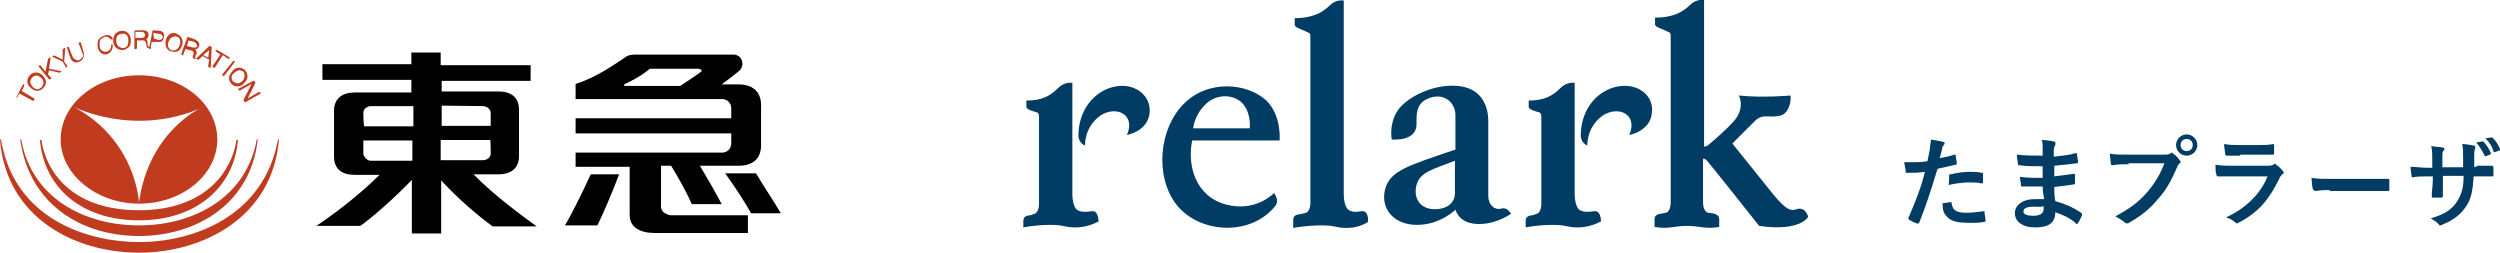 <?xml version="1.0" encoding="utf-8"?>
<!-- Generator: Adobe Illustrator 26.5.0, SVG Export Plug-In . SVG Version: 6.00 Build 0)  -->
<svg version="1.1" id="レイヤー_1" xmlns="http://www.w3.org/2000/svg" xmlns:xlink="http://www.w3.org/1999/xlink" x="0px"
	 y="0px" viewBox="0 0 494.7 50" style="enable-background:new 0 0 494.7 50;" xml:space="preserve">
<style type="text/css">
	.st0{fill:#003C64;}
	.st1{fill:#C13B1F;}
</style>
<g>
	<path class="st0" d="M386.7,30.6c0.2,0,0.3,0,0.3,0.2c0,0.5,0.2,1,0.2,1.5c0,0.3,0,0.3-0.3,0.3c-1.2,0.3-2.1,0.5-3.5,0.8
		c-1.3,4.3-2.3,7.3-3.6,10.6c-0.2,0.3-0.2,0.3-0.5,0.2c-0.2,0-1.2-0.5-1.5-0.7c-0.2-0.2-0.2-0.3-0.2-0.3c1.5-3.5,2.5-5.9,3.3-9.2
		c-1.2,0.2-2.5,0.2-3.5,0.2c-0.3,0-0.3,0-0.3-0.3c0-0.3-0.2-1.2-0.3-1.8c0.3,0,0.7,0,1.5,0c1,0,2,0,3.1-0.2c0.2-0.8,0.3-1.6,0.5-2.5
		c0-0.7,0.2-1.2,0.2-1.8c1,0.2,1.8,0.3,2.5,0.5c0.2,0,0.2,0.2,0.2,0.3c0,0,0,0.2-0.2,0.3c-0.2,0.3-0.3,0.5-0.3,0.8
		c-0.2,0.7-0.3,1.3-0.5,1.8C384.7,31.1,385.7,31,386.7,30.6z M385.9,40c0.2,0,0.3,0,0.3,0.3c0.2,1.5,1.2,1.8,3,1.8
		c1.2,0,2.5-0.2,3.3-0.3c0.2,0,0.2,0,0.2,0.2c0,0.5,0.2,1.2,0.2,1.6c0,0.2,0,0.3-0.3,0.3c-0.7,0.2-2,0.2-2.6,0.2
		c-2.6,0-4-0.3-4.8-1.3c-0.7-0.7-0.8-1.5-0.8-2.6C384.9,40.2,385.7,40,385.9,40z M385.7,34.8c0-0.3,0-0.3,0.3-0.3
		c1.2-0.3,2.6-0.5,3.8-0.5c0.8,0,1.6,0,2.3,0.2c0.3,0,0.3,0,0.3,0.3c0,0.5,0,1,0,1.5c0,0.3-0.2,0.3-0.3,0.3
		c-0.7-0.2-1.6-0.2-2.5-0.2c-1.2,0-2.6,0.2-4,0.5C385.7,35.9,385.7,35.3,385.7,34.8z"/>
	<path class="st0" d="M404.2,36.9c-1.3,0-2.6,0-4,0c-0.2,0-0.3,0-0.3-0.3c0-0.5-0.2-1.2-0.2-1.6c1.5,0.2,3,0.2,4.5,0.2
		c0-0.8,0-1.5,0-2.3c-1.8,0-3.3,0-4.6-0.2c-0.2,0-0.3,0-0.3-0.3c0-0.5-0.2-1-0.2-1.8c1.6,0.2,3.5,0.2,5.1,0.2c0-0.7,0-1.2,0-1.8
		c0-0.5,0-0.8-0.2-1.3c1,0,1.8,0.2,2.5,0.3c0.2,0,0.3,0.3,0.2,0.7c-0.2,0.3-0.3,0.7-0.3,1c0,0.3,0,0.7,0,1.3
		c1.8-0.2,3.1-0.3,4.3-0.7c0.2,0,0.3,0,0.3,0.2c0,0.5,0.2,1.2,0.2,1.5c0,0.3,0,0.3-0.2,0.3c-1.3,0.2-2.6,0.3-4.5,0.5
		c0,0.8,0,1.5,0,2.1c1.5-0.2,2.5-0.3,3.8-0.5c0.2,0,0.3,0,0.3,0.2c0,0.3,0,1,0,1.6c0,0.2,0,0.3-0.3,0.3c-1.3,0.2-2.1,0.3-3.8,0.5
		c0,0.8,0,1.8,0.2,2.8c1.8,0.5,3.5,1.2,5.1,2.3c0.2,0.2,0.2,0.2,0.2,0.5c-0.2,0.3-0.5,1.2-0.8,1.5c0,0.2-0.2,0.2-0.3,0.2
		c0,0-0.2,0-0.2-0.2c-1.2-1-2.5-1.6-4-2.1c0,2.1-1.3,3-4,3c-2.5,0-4-1.2-4-2.8s1.5-2.8,4-2.8c0.5,0,1,0,1.8,0
		C404.3,38.4,404.2,37.6,404.2,36.9z M402.5,40.9c-1.5,0-2.1,0.3-2.1,1c0,0.5,0.7,0.8,2,0.8c0.8,0,1.5-0.2,1.8-0.7
		c0.2-0.2,0.2-0.5,0.2-1.2C403.8,41,403,40.9,402.5,40.9z"/>
	<path class="st0" d="M421.3,32.5c-1.3,0-2.3,0-3.3,0.2c-0.3,0-0.3-0.2-0.3-0.3c0-0.3-0.2-1.5-0.2-2c0.8,0.2,2,0.2,3.8,0.2h6.9
		c0.7,0,0.8,0,1.2-0.2c0.2,0,0.2-0.2,0.3-0.2c0.2,0,0.2,0,0.3,0.2c0.5,0.3,1,0.8,1.3,1.3c0.2,0.2,0.2,0.3,0.2,0.3
		c0,0.2,0,0.2-0.2,0.3c-0.2,0.2-0.3,0.3-0.5,0.8c-1,2.3-2.1,4.5-3.8,6.3c-1.6,2-3.6,3.5-5.6,4.6c-0.2,0.2-0.3,0.2-0.5,0.2
		c-0.2,0-0.3,0-0.5-0.2c-0.5-0.5-1.2-0.8-1.8-1.2c2.8-1.5,4.6-2.8,6.4-4.9c1.5-1.8,2.5-3.5,3.3-5.6h-7.1V32.5z M434.8,28.7
		c0,1.2-1,2.1-2.1,2.1c-1.2,0-2.1-1-2.1-2.1c0-1.2,1-2.1,2.1-2.1S434.8,27.5,434.8,28.7z M431.5,28.7c0,0.7,0.5,1.2,1.2,1.2
		c0.7,0,1.2-0.5,1.2-1.2c0-0.7-0.5-1.2-1.2-1.2C432,27.5,431.5,28,431.5,28.7z"/>
	<path class="st0" d="M441.9,34.9c-1,0-2,0-3,0c-0.2,0-0.3-0.2-0.3-0.3c-0.2-0.5-0.2-1.2-0.2-2c1.2,0.2,2.3,0.2,3.6,0.2h6.8
		c0.3,0,0.7,0,1-0.2c0.2,0,0.2-0.2,0.3-0.2c0.2,0,0.2,0,0.3,0.2c0.5,0.3,1,0.8,1.3,1.2c0.2,0.2,0.2,0.3,0.2,0.3c0,0.2,0,0.3-0.2,0.3
		c-0.3,0.3-0.5,0.5-0.7,1c-2,4.1-4.1,6.6-7.9,8.6c-0.2,0-0.3,0.2-0.3,0.2c-0.2,0-0.3,0-0.5-0.2c-0.5-0.5-1.2-0.8-1.8-1
		c3.6-1.6,6.8-4.5,8.2-8.1H441.9z M443.2,30.8c-0.8,0-1.8,0-2.6,0c-0.2,0-0.3-0.2-0.3-0.5c0-0.3-0.2-1.3-0.2-1.8
		c1.2,0.2,1.8,0.2,3.1,0.2h3.5c1.3,0,2.3,0,3.1-0.2c0.2,0,0.2,0.2,0.2,0.3c0,0.5,0,1,0,1.5c0,0.3,0,0.3-0.3,0.3c-0.7,0-1.5,0-2.8,0
		h-3.6V30.8z"/>
	<path class="st0" d="M461,37.6c-2,0-2.6,0.2-2.8,0.2s-0.3-0.2-0.5-0.3c-0.2-0.5-0.2-1.3-0.3-2.3c1.3,0.2,2.3,0.2,4.3,0.2h6.3
		c1.5,0,3,0,4.5,0c0.3,0,0.3,0,0.3,0.3c0,0.7,0,1.3,0,1.8c0,0.2,0,0.3-0.3,0.3c-1.5,0-3,0-4.3,0H461V37.6z"/>
	<path class="st0" d="M490.1,32.8c1,0,2,0,3,0c0.2,0,0.3,0.2,0.3,0.3c0,0.5,0,1,0,1.5c0,0.3,0,0.3-0.3,0.3c-0.7,0-1.8,0-2.8,0h-0.8
		c-0.2,2.8-0.5,4.5-1.5,5.9c-1,1.6-2.6,2.8-4.6,3.6c-0.3,0.2-0.5,0.2-0.5,0.2c-0.2,0-0.2,0-0.3-0.2c-0.7-0.7-1-0.8-1.6-1.2
		c2.8-0.8,4.3-1.8,5.3-3.5c0.8-1.3,1.2-2.6,1.2-4.9h-4.1v0.7c0,1.2,0,2.1,0,3.3c0,0.2-0.2,0.3-0.3,0.3c-0.5,0-1.2,0-1.6,0
		c-0.3,0-0.3,0-0.3-0.3c0-1,0.2-2,0.2-3.1v-0.8h-0.7c-1,0-2.6,0-3.3,0.2c-0.2,0-0.2-0.2-0.2-0.3c0-0.3-0.2-1.2-0.2-1.8
		c0.8,0,2.1,0.2,3.6,0.2h0.7v-1.5c0-1.3,0-1.8-0.2-2.8c1,0.2,2,0.2,2.3,0.3c0.2,0,0.3,0.2,0.3,0.3s0,0.3-0.2,0.3
		c-0.2,0.3-0.2,0.5-0.2,1.8v1.5h4.1v-2c0-1.2,0-2-0.2-2.6c0.7,0,1.8,0.2,2.3,0.3c0.3,0,0.3,0.2,0.3,0.3c0,0,0,0.2,0,0.3
		c-0.2,0.3-0.2,0.8-0.2,1.6V33h0.5V32.8z M491.1,28c0.2,0,0.2,0,0.3,0c0.5,0.5,1.2,1.5,1.5,2.3c0,0.2,0,0.2-0.2,0.3l-0.8,0.3
		c-0.2,0-0.3,0-0.3-0.2c-0.5-1-1-1.8-1.6-2.5L491.1,28z M492.9,27.2c0.2,0,0.2,0,0.3,0c0.7,0.7,1.2,1.5,1.5,2.3c0,0.2,0,0.3-0.2,0.3
		l-0.8,0.3c-0.2,0-0.3,0-0.3-0.2c-0.3-1-0.8-1.8-1.6-2.5L492.9,27.2z"/>
</g>
<g>
	<path class="st0" d="M234.3,20.5c-4.9,4.8-5.9,14.3-1.5,20c4.6,5.8,14.8,6.3,19.6,0.2c0.7-1,0-2.1-0.3-2.5c0,0-3.5,3.8-9.4,2.3
		c-6.1-1.6-7.8-7.6-6.8-12.7h17.3c0,0,0.5-4.8-2.6-7.9C246.8,16.4,239.1,15.7,234.3,20.5z M247.3,25.4h-11.2c0,0,0.2-2.5,2.3-4.6
		c1.6-1.8,4.8-2.5,7.1-0.7C247.7,22,247.3,25.4,247.3,25.4z M216,41.8c-1.3,0.2-2.5,0.2-3.1-0.5c-0.5-0.7-0.7-1.8-0.7-2.8
		c0-1,0-22.1,0-22.1s-1.5-0.3-2.8,1c-1.5,1.5-3.1,2.5-6.3,2.5c0,0,0,0.8,0,1.2c0,0.3,0.2,0.5,1,0.8c0.5,0.2,0.7,0.2,1,0.3
		c0.5,0.2,0.5,0.5,0.5,1.3v16.8c0,1-0.3,2-1.2,2.1c-0.3,0.2-0.7,0.2-1.2,0.3c-0.5,0.2-0.7,0.5-0.7,1c0,0.3,0,1.3,0,1.3
		s2.3-0.5,5.3-0.5c3,0,2.6,0.5,5.1,0.5c2.5,0,4.5-1.2,4.5-1.2C217.3,42.7,217,41.6,216,41.8z M220.3,17.2c-4.1,1-6.9,4.9-6.9,9.6
		c0,1.5,1.3,2,1.3,2s-0.2-3.6,3-5.9c3.1-2.1,7.1-0.3,5.3,3.8c0,0,4.3-0.7,4.5-4.6C227.7,18.8,224.4,16.2,220.3,17.2z M315.4,41.8
		c-1.3,0.2-2.5,0.2-3.1-0.5c-0.5-0.7-0.7-1.8-0.7-2.8c0-1,0-22.1,0-22.1s-1.5-0.3-2.8,1c-1.5,1.5-3.1,2.5-6.3,2.5c0,0,0,0.8,0,1.2
		c0,0.3,0.2,0.5,1,0.8c0.5,0.2,0.7,0.2,1,0.3c0.5,0.2,0.5,0.5,0.5,1.3v16.8c0,1-0.3,2-1.2,2.1c-0.3,0.2-0.7,0.2-1.2,0.3
		c-0.5,0.2-0.7,0.5-0.7,1c0,0.3,0,1.3,0,1.3s2.3-0.5,5.3-0.5c3,0,2.6,0.5,5.1,0.5c2.5,0,4.5-1.2,4.5-1.2
		C316.8,42.7,316.4,41.6,315.4,41.8z M269.4,41.8c-1.3,0.2-2.1,0.2-2.8-0.5c-0.5-0.7-0.7-1.8-0.7-2.8c0-1,0-38.4,0-38.4
		s-1.5-0.3-2.8,1c-1.5,1.5-3.6,2.5-6.9,2.5c0,0,0,1,0,1.3c0,0.3,0.3,0.5,1,0.8c0.7,0.3,1.2,0.5,1.6,0.7c0.5,0.2,0.5,0.3,0.5,1.2
		v32.5c0,1-0.3,2-1.2,2.1c-0.8,0.2-1,0.2-1.5,0.3c-0.5,0.2-0.7,0.5-0.7,1c0,0.3,0,1.6,0,1.6s2.6-0.5,5.6-0.5c3,0,2.6,0.5,5.1,0.5
		c2.5,0,4.1-1.2,4.1-1.2C270.8,42.7,270.4,41.6,269.4,41.8z M319.7,17.2c-4.1,1-6.9,4.9-6.9,9.6c0,1.5,1.3,2,1.3,2s-0.2-3.6,3-5.9
		c3.1-2.1,7.1-0.3,5.3,3.8c0,0,4.3-0.7,4.5-4.6C327.2,18.8,323.9,16.2,319.7,17.2z M355.5,41.4c-1.3,0.5-2.3-0.2-4.5-2.8
		c-2.1-2.6-8.2-10.2-8.2-10.2s2.8-2.8,4.5-4.5c1.6-1.5,2.6-0.5,4.9-1c1.6-0.3,2.3-2.5,2.1-4c0,0-5.6,0.5-10.2,0l0,0
		c0.8,1.8,0.3,3.8-1.3,5.4c-1.2,1.3-3.1,3-4.3,4c-0.7,0.7-1,0.7-1.3,0.7V0c0,0-1.5-0.3-2.8,1c-1.5,1.5-3.6,2.5-6.9,2.5
		c0,0,0,1,0,1.3c0,0.3,0.3,0.5,1,0.8s1.2,0.5,1.6,0.7c0.5,0.2,0.5,0.3,0.5,1.2c0,1,0,31.5,0,32.5c0,1-0.3,2-1,2.1
		c-0.8,0.2-1.2,0.2-1.5,0.3c-0.5,0.2-0.7,0.5-0.7,1c0,0.3,0,1.5,0,1.5c2.8,0.5,3.8-0.2,6.4-0.2c2.6,0,3.6,0.7,6.4,0.2
		c0,0,0-1.2,0-1.5c0-0.5-0.2-0.8-0.7-1c-0.3-0.2-0.8-0.2-1.5-0.3c-0.8-0.2-1-1.3-1-2.1c0-1,0-8.6,0-8.6c0.2,0,0.3,0,0.7,0.3
		c0.5,0.5,10.4,13,10.4,13c8.2,1.2,9.7-1.8,9.7-1.8S357.3,40.8,355.5,41.4z M297,41.3c-1.5,0.3-2.5-1-2.5-2.5V24.3
		c0-0.8,0.2-5.9-4.8-7.1c-4.5-1-10.1,1.2-12.7,4.1c-2.3,2.8-1.6,6.3-1.6,6.3s4.9,0.5,4.9-3c0-1.8-0.2-4.1,2.3-5.1
		c3-1.3,5.4,0.7,5.4,3.3s0,6.8,0,6.8c-9.1,3.1-12.9,4.1-13.9,7.8c-1,3.8,1.6,7.1,6.3,7.1c4.6,0,7.6-3,7.6-3c0.8,2.3,3,3,5.4,2.8
		c3.1-0.2,5.6-2,5.6-2C298.8,42.1,298.3,40.9,297,41.3z M287.9,38.3c0,1.5-1.2,3.1-4,3.1s-4.3-2.1-3.6-4.8c0.7-2.6,3.3-3.1,7.6-4.8
		C287.9,31.9,287.9,36.8,287.9,38.3z"/>
	<g>
		<g>
			<g>
				<g>
					<path class="st1" d="M27.5,14.9c-8.7,0-15.5,5.8-15.5,12.7s7.1,12.7,15.5,12.7c8.7,0,15.5-5.8,15.5-12.7S36.3,14.9,27.5,14.9z
						 M27.5,40.1c0,0-0.5-12.4-13-19c0,0,12.2,6.3,25.9,0C40.2,21,29.4,25.8,27.5,40.1z"/>
					<path class="st1" d="M27.5,43.6C16,43.6,8.7,37,7.9,27.7h0.3c0.8,5.8,5.6,13.9,19.3,13.9S46,33.3,46.8,27.7h0.3
						C46.3,37,38.9,43.6,27.5,43.6z"/>
					<path class="st1" d="M27.5,46.7C16.3,46.7,5.8,40.6,4,27.6h0.2c2,11.5,12.4,17,23.3,17s21.3-5.6,23.3-17H51
						C49.6,40.4,38.8,46.7,27.5,46.7z"/>
					<path class="st1" d="M27.5,50C14.8,50,1.2,43.1,0,27.6h0.2c2.6,15.7,17,20.3,27.4,20.3c10.2,0,24.6-4.8,27.4-20.3h0.2
						C53.9,43.1,40.1,50,27.5,50z"/>
				</g>
			</g>
			<g>
				<path class="st1" d="M4.3,18l0.5-1v-0.2l-0.2-0.2l0,0l0,0l-1.3,2.5v0.2v0.2l0,0l0,0l0.5-1L6.6,20l0,0l0,0l0.2-0.3v-0.2L4.3,18z"
					/>
				<path class="st1" d="M8.4,14.9c-0.7-0.7-1.8-0.8-2.5,0c-0.3,0.3-0.5,0.8-0.5,1.2c0,0.5,0.3,1,0.7,1.3c0.7,0.7,1.8,0.8,2.5,0
					c0.3-0.3,0.5-0.8,0.5-1.2C9.1,15.7,8.7,15.2,8.4,14.9z M8.6,16.4c0,0.3-0.2,0.5-0.3,0.8c-0.7,0.7-1.3,0.5-1.8,0
					c-0.3-0.3-0.5-0.7-0.5-1c0-0.3,0.2-0.7,0.3-0.8c0.7-0.7,1.3-0.5,1.8,0C8.4,15.5,8.6,16,8.6,16.4z"/>
				<path class="st1" d="M12.2,14.1l-2.5-0.5l0.3-2c0,0,0,0,0-0.2c0,0,0,0-0.2,0l-0.3,0.3l0,0l-0.5,2.5l-1-1.3H7.9l-0.3,0.2l0,0l0,0
					l2.1,2.6h0.2l0.3-0.2l0,0l0,0l-0.7-0.8l0.2-0.8l2.1,0.5l0,0L12.2,14.1C12.2,14.2,12.2,14.2,12.2,14.1L12.2,14.1z"/>
				<path class="st1" d="M12.7,12.2l0.2-2.5c0,0,0,0,0-0.2c0,0,0,0-0.2,0l-0.3,0.3l0,0v2l-1.6-0.8c0,0,0,0-0.2,0l-0.3,0.2l0,0l0,0
					l2.1,1l0.7,1.2l0,0l0,0l0.2-0.2c0,0,0,0,0-0.2L12.7,12.2z"/>
				<path class="st1" d="M16,8.4C16,8.4,15.8,8.4,16,8.4h-0.5l0,0l0,0l0.8,2.1c0.2,0.3,0.2,0.7,0,0.8c0,0.2-0.3,0.3-0.5,0.5
					c-0.3,0.2-0.5,0.2-0.7,0c-0.3,0-0.5-0.2-0.7-0.5l-0.8-2c0,0,0,0-0.2,0h-0.2l0,0l0,0l0.7,2.1c0.3,0.8,1,1.2,1.8,0.8
					c0.5-0.2,0.7-0.5,0.8-0.8s0.2-0.7,0-1.2L16,8.4z"/>
				<path class="st1" d="M22.3,8.8h-0.3c0,0,0,0,0,0.2c0,0.5-0.2,1-0.8,1.2c-1,0.2-1.5-0.5-1.5-1.2c0-0.5,0-0.8,0.2-1.2
					c0.2-0.2,0.5-0.3,0.8-0.5c0.5-0.2,1,0.2,1.2,0.5c0,0,0,0,0.2,0h0.3l0,0l0,0c-0.3-0.8-1-1-1.6-0.8c-0.5,0.2-0.8,0.3-1.2,0.7
					c-0.3,0.3-0.3,1-0.3,1.5c0.2,1,0.8,1.8,2,1.5C21.9,10.4,22.4,9.8,22.3,8.8L22.3,8.8L22.3,8.8z"/>
				<path class="st1" d="M24.1,6.1c-0.5,0-0.8,0.2-1.2,0.5c-0.3,0.3-0.5,0.8-0.5,1.5c0,1,0.7,1.8,1.8,1.8c0.5,0,0.8-0.2,1.2-0.5
					s0.5-0.8,0.5-1.5C25.9,7,25.2,6,24.1,6.1z M25.4,8c0,0.5,0,0.8-0.3,1.2c-0.2,0.2-0.5,0.3-0.8,0.3c-0.8,0-1.3-0.7-1.3-1.3
					c0-0.5,0-0.8,0.3-1.2c0.3-0.2,0.5-0.3,0.8-0.3C25.1,6.5,25.4,7.3,25.4,8z"/>
				<path class="st1" d="M29.2,8.6L29.2,8.6c0-0.3,0-0.7-0.3-0.8c0.3-0.2,0.5-0.5,0.5-0.8c0-0.3,0-0.5-0.2-0.7S28.7,6,28.4,6h-1.6
					c0,0-0.2,0-0.2,0.2v3.5l0,0l0,0h0.3c0,0,0.2,0,0.2-0.2V8h1.2c0.5,0,0.5,0.3,0.7,1l0,0c0,0.2,0,0.3,0.2,0.5l0,0h0.3
					c0,0,0,0,0.2,0c0,0,0,0,0-0.2C29.2,9.3,29.2,8.8,29.2,8.6z M26.9,6.3H28c0.2,0,0.3,0,0.5,0.2c0.2,0.2,0.2,0.2,0.2,0.5
					c0,0.3-0.3,0.5-0.7,0.5h-1.2V6.3z"/>
				<path class="st1" d="M31.7,6.1L30.2,6l0,0l0,0l-0.7,3.5v0.2h0.3l0,0l0,0L30,8.3h1.3c0.3,0,0.7,0,0.8-0.2
					c0.2-0.2,0.3-0.5,0.3-0.7C32.6,6.6,32.3,6.3,31.7,6.1z M30.3,6.5l1.2,0.2c0.3,0,0.7,0.2,0.7,0.7c0,0.2-0.2,0.3-0.2,0.3
					c-0.2,0.2-0.3,0.2-0.5,0.2l-1-0.2L30.3,6.5z"/>
				<path class="st1" d="M34.8,6.6c-0.5-0.2-1,0-1.3,0.2c-0.3,0.3-0.7,0.8-0.7,1.3c-0.2,1,0.2,2,1.3,2.1c0.5,0.2,1,0,1.3-0.2
					s0.5-0.7,0.7-1.3C36.3,8,35.9,7,34.8,6.6z M35.6,8.8c-0.2,0.5-0.3,0.8-0.7,1c-0.2,0.2-0.5,0.2-0.8,0.2c-0.8-0.2-1-1-0.8-1.6
					c0.2-0.5,0.3-0.8,0.7-1c0.3-0.2,0.5-0.2,0.8-0.2C35.6,7.3,35.8,8.1,35.6,8.8z"/>
				<path class="st1" d="M38.8,10.8L38.8,10.8c0.2-0.3,0.2-0.7-0.2-1c0.3,0,0.7-0.3,0.8-0.7c0.2-0.5-0.2-1-0.8-1.3l-1.5-0.5l0,0l0,0
					l-1.2,3.3v0.2l0.3,0.2l0,0l0,0l0.5-1.3l1.2,0.3c0.5,0.2,0.5,0.5,0.3,1l0,0c0,0.2-0.2,0.3,0,0.5l0,0l0.3,0.2c0,0,0,0,0.2,0
					c0,0,0,0,0-0.2C38.6,11.4,38.6,11.1,38.8,10.8z M37.3,8l1.2,0.3c0.3,0.2,0.5,0.5,0.5,0.8c0,0.2-0.2,0.3-0.3,0.3s-0.3,0-0.5,0
					l-1.2-0.3L37.3,8z"/>
				<path class="st1" d="M41.9,9.3l-0.3-0.2c0,0,0,0-0.2,0l-2.6,2.5l0,0l0,0l0.3,0.2c0,0,0,0,0.2,0l0.8-0.7l1.3,0.7l-0.2,1.2
					c0,0,0,0,0,0.2l0.3,0.2c0,0,0,0,0.2,0l0,0L41.9,9.3C41.9,9.4,41.9,9.4,41.9,9.3z M41.4,9.9l-0.2,1.5l-1-0.5L41.4,9.9z"/>
				<path class="st1" d="M45.2,11.7L45.2,11.7l0.3-0.3l0,0l0,0L43,9.9h-0.2l-0.2,0.2l0,0l0,0l1,0.7L42,13.2l0,0l0,0l0.3,0.2h0.2
					l1.6-2.5L45.2,11.7z"/>
				<path class="st1" d="M46.5,12.2l-0.3-0.2l0,0l0,0L44,14.7v0.2l0.3,0.2l0,0l0,0L46.5,12.2L46.5,12.2z"/>
				<path class="st1" d="M48.5,13.9c-0.3-0.3-0.7-0.5-1.2-0.5s-1,0.2-1.3,0.7c-0.7,0.7-1,1.6-0.2,2.5c0.3,0.3,0.7,0.5,1.2,0.5
					c0.5,0,1-0.2,1.3-0.7C49,15.9,49.3,14.9,48.5,13.9z M48,16c-0.3,0.3-0.7,0.5-1,0.5c-0.3,0-0.5-0.2-0.8-0.3
					c-0.7-0.7-0.3-1.5,0.2-1.8c0.3-0.3,0.7-0.5,1-0.5s0.5,0.2,0.8,0.3C48.6,14.9,48.3,15.7,48,16z"/>
				<path class="st1" d="M51.6,18.5l-0.2-0.3c0,0,0,0-0.2,0L49,19.5l1.5-3c0,0,0,0,0-0.2L50.3,16c0,0,0,0-0.2,0l-3,1.6l0,0l0,0
					l0.2,0.3c0,0,0,0,0.2,0l2.3-1.3l-1.6,3.1c0,0,0,0,0,0.2l0.2,0.3c0,0,0,0,0.2,0L51.6,18.5C51.4,18.7,51.6,18.7,51.6,18.5
					L51.6,18.5z"/>
			</g>
		</g>
		<g>
			<path d="M93.7,34.5c3,0,4.9,0,4.9,0c2.5,0,4.1-1.2,4.1-3.6v-9.2c0-2.5-1.6-3.6-4.1-3.6c0,0-5.3,0-11.2,0v-2.1H105v-3.1H87.2v-2.5
				h-5.8v2.3H63.8v3.1h17.6v2.5c-5.9,0-11.2,0-11.2,0c-2.5,0-4.1,1.2-4.1,3.6V31c0,2.5,1.6,3.6,4.1,3.6c0,0,2,0,4.9,0
				c-4.3,4.3-9.9,8.4-12.5,10.1h8.7c2.8-2,6.8-5.6,10.2-9.1v10.6h5.8V35.7c3.3,3.6,7.4,7.1,10.2,9.1h8.7
				C103.6,42.9,97.9,38.8,93.7,34.5z M97.1,30.4c0,0.7-0.7,1.3-1.5,1.3h-8.4v-4H97C97.1,27.7,97.1,30.4,97.1,30.4z M95.6,21
				c0.8,0,1.5,0.7,1.5,1.3v2.6h-9.7v-4L95.6,21z M71.9,22.3c0-0.7,0.7-1.3,1.5-1.3h8.4v4h-9.7C71.9,24.8,71.9,22.3,71.9,22.3z
				 M71.9,30.4v-2.6h9.7v4h-8.4C72.6,31.7,71.9,31,71.9,30.4z"/>
			<g>
				<path d="M149.6,34.3h-6.1c2,2.8,4,5.8,5.1,7.9h5.9C153.2,39.9,151.5,37.5,149.6,34.3z"/>
				<path d="M130.8,40.9v-8.1h2c1.3,2.1,3.1,5.3,4.1,7.6h5.9c-1-2-3-5.4-4.3-7.6h7.6c2.8,0,4.5-1.3,4.5-4.1v-7.9
					c0-2.8-1.8-4.1-4.5-4.1h-3.3c0,0,3.1-2.3,3.6-2.8c1-1,0.5-3.1-1.3-3.1h-19c-1,0-1.8,0-2.6,0.7c-1.3,0.8-5.3,3.8-9.6,5.1v3h29
					c1,0,1.8,0.8,1.8,1.8v2h-30.8v3h30.8v2c0,1-0.8,1.8-1.8,1.8h-29v2.8h10.7v9.6c0,2.3,2,3.5,4.9,3.5h18.5v-3.5h-15.3
					C131.6,42.4,130.8,41.8,130.8,40.9z M138.7,14.2c-0.3,0.3-3,2.1-4.1,2.8h-10.9c-0.2,0-0.2-0.2-0.2-0.3c1.5-0.7,3.3-1.6,5.1-3.1
					c0,0,9.2,0,9.7,0C138.8,13.7,139,14.1,138.7,14.2z"/>
				<path d="M111.8,44.6h6.4c0.8-1.5,3.1-6.8,4.3-10.1h-5.6C114.9,38.8,113,42.6,111.8,44.6z"/>
			</g>
		</g>
	</g>
</g>
</svg>
